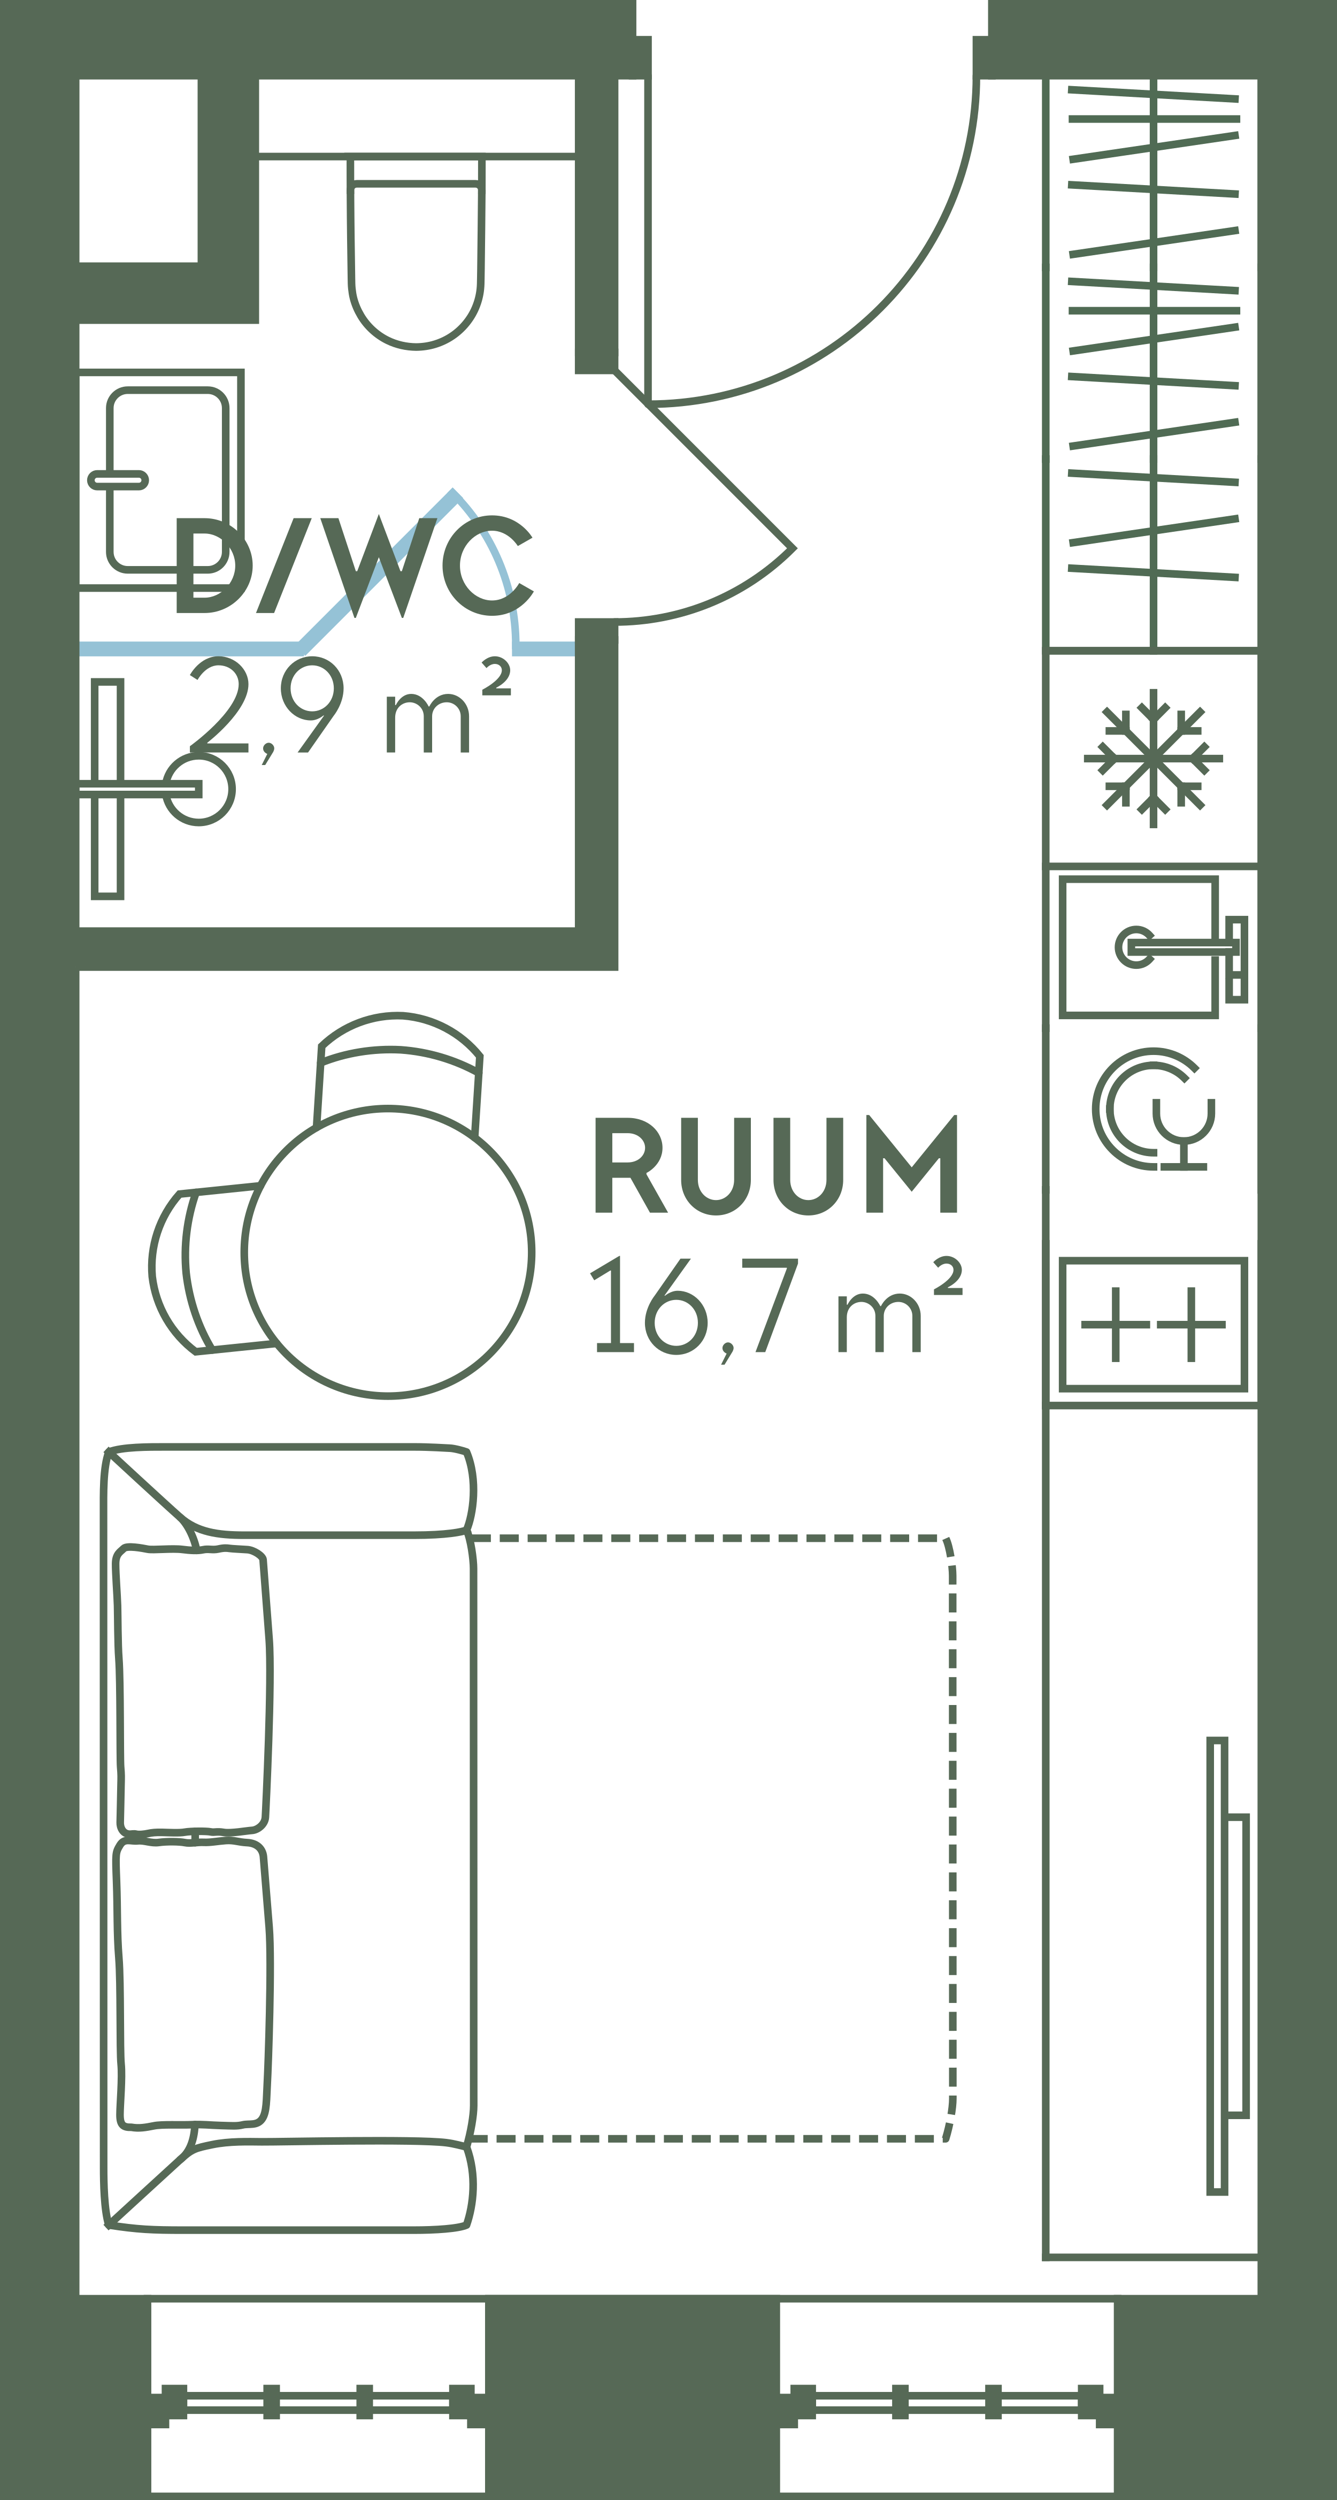 <?xml version="1.0" encoding="UTF-8"?><svg id="Layer_2" xmlns="http://www.w3.org/2000/svg" viewBox="0 0 105.482 197.183"><g id="_2._korrus"><g id="_26"><g id="LWPOLYLINE"><rect x="5.969" y="50.898" width="17.717" height=".567" fill="none" stroke="#95c2d6" stroke-linecap="square" stroke-miterlimit="10" stroke-width=".6"/></g><g id="LWPOLYLINE-2"><rect x="40.694" y="50.898" width="4.961" height=".567" fill="none" stroke="#95c2d6" stroke-linecap="square" stroke-miterlimit="10" stroke-width=".6"/></g><g id="LWPOLYLINE-3"><rect x="21.395" y="44.802" width="17.008" height=".567" transform="translate(-23.123 34.347) rotate(-45)" fill="none" stroke="#95c2d6" stroke-linecap="square" stroke-miterlimit="10" stroke-width=".6"/></g><path d="M35.712,38.872c3.078,3.078,4.981,7.33,4.981,12.026" fill="none" stroke="#95c2d6" stroke-linecap="square" stroke-miterlimit="10" stroke-width=".6"/><rect x="7.386" y="49.481" width="22.677" height="25.512" transform="translate(80.962 43.512) rotate(90)" fill="none" stroke-width="0"/><rect x="10.399" y="57.382" width=".85" height="9.711" transform="translate(73.061 51.413) rotate(90)" fill="none" stroke="#566956" stroke-miterlimit="10" stroke-width=".6"/><polyline points="9.51 61.812 9.51 53.781 7.469 53.781 7.469 61.812" fill="none" stroke="#566956" stroke-miterlimit="10" stroke-width=".6"/><polyline points="9.51 62.662 9.51 70.693 7.469 70.693 7.469 62.662" fill="none" stroke="#566956" stroke-miterlimit="10" stroke-width=".6"/><path d="M13.083,62.662c.203,1.251,1.289,2.206,2.597,2.206,1.453,0,2.631-1.178,2.631-2.631,0-1.453-1.178-2.631-2.631-2.631-1.308,0-2.394.955-2.597,2.206" fill="none" stroke="#566956" stroke-miterlimit="10" stroke-width=".6"/><rect x="5.969" y="29.371" width="13.039" height="17.008" transform="translate(24.977 75.75) rotate(180)" fill="none" stroke="#566956" stroke-linecap="square" stroke-miterlimit="10" stroke-width=".6"/><path d="M8.662,38.427v5.099c0,.783.635,1.417,1.417,1.417h6.312c.783,0,1.417-.635,1.417-1.417v-11.339c0-.783-.635-1.417-1.417-1.417h-6.312c-.783,0-1.417.635-1.417,1.417v5.116" fill="none" stroke="#566956" stroke-linecap="square" stroke-miterlimit="10" stroke-width=".6"/><path d="M10.958,38.375c.276,0,.5-.224.5-.5,0-.276-.224-.5-.5-.5h-3.289c-.276,0-.5.224-.5.5,0,.276.224.5.5.5h3.289s0,0,0,0Z" fill="none" stroke="#566956" stroke-linecap="square" stroke-miterlimit="10" stroke-width=".6"/><path d="M38.017,14.999c.002-.277-.222-.502-.498-.502h-9.376c-.277,0-.5.225-.498.502" fill="none" stroke="#566956" stroke-linecap="square" stroke-miterlimit="10" stroke-width=".6"/><g id="SPLINE"><path d="M27.643,12.347c.001,1.059.001,2.203.009,3.262.007,1.059.015,2.118.029,3.176.014,1.062.028,2.124.046,3.186.004.265.006.529.034.793.027.256.065.51.129.76.122.482.323.945.576,1.372.492.833,1.244,1.524,2.112,1.95.702.345,1.473.515,2.253.524.517-.006,1.026-.079,1.52-.234.471-.148.919-.361,1.328-.638.809-.547,1.462-1.333,1.841-2.235.197-.468.327-.965.378-1.471.027-.26.031-.522.035-.784.004-.263.009-.526.013-.789.016-1.059.061-5.291.067-6.347.004-.813.004-1.712.005-2.525h-10.375Z" fill="none" stroke="#566956" stroke-linecap="square" stroke-miterlimit="10" stroke-width=".6"/></g><g id="LINE"><line x1="45.654" y1="12.347" x2="20.142" y2="12.347" fill="#566956" stroke="#566956" stroke-linecap="square" stroke-miterlimit="10" stroke-width=".6"/></g><g id="LWPOLYLINE-4"><rect x="86.757" y="189.087" width="1.417" height="2.126" fill="#566956" stroke="#566956" stroke-linecap="square" stroke-miterlimit="10" stroke-width=".6"/></g><g id="LWPOLYLINE-5"><rect x="61.245" y="189.087" width="1.417" height="2.126" fill="#566956" stroke="#566956" stroke-linecap="square" stroke-miterlimit="10" stroke-width=".6"/></g><g id="LWPOLYLINE-6"><rect x="62.662" y="188.379" width="1.417" height="2.126" fill="#566956" stroke="#566956" stroke-linecap="square" stroke-miterlimit="10" stroke-width=".6"/></g><g id="LWPOLYLINE-7"><rect x="85.339" y="188.379" width="1.417" height="2.126" fill="#566956" stroke="#566956" stroke-linecap="square" stroke-miterlimit="10" stroke-width=".6"/></g><g id="LWPOLYLINE-8"><rect x="64.079" y="188.946" width="21.26" height="1.134" fill="none" stroke="#566956" stroke-linecap="square" stroke-miterlimit="10" stroke-width=".6"/></g><g id="LWPOLYLINE-9"><rect x="78.026" y="188.379" width=".709" height="2.126" fill="#566956" stroke="#566956" stroke-linecap="square" stroke-miterlimit="10" stroke-width=".6"/></g><g id="LWPOLYLINE-10"><rect x="70.684" y="188.379" width=".709" height="2.126" fill="#566956" stroke="#566956" stroke-linecap="square" stroke-miterlimit="10" stroke-width=".6"/></g><g id="LWPOLYLINE-11"><rect x="37.15" y="189.087" width="1.417" height="2.126" fill="#566956" stroke="#566956" stroke-linecap="square" stroke-miterlimit="10" stroke-width=".6"/></g><g id="LWPOLYLINE-12"><rect x="11.638" y="189.087" width="1.417" height="2.126" fill="#566956" stroke="#566956" stroke-linecap="square" stroke-miterlimit="10" stroke-width=".6"/></g><g id="LWPOLYLINE-13"><rect x="13.056" y="188.379" width="1.417" height="2.126" fill="#566956" stroke="#566956" stroke-linecap="square" stroke-miterlimit="10" stroke-width=".6"/></g><g id="LWPOLYLINE-14"><rect x="35.733" y="188.379" width="1.417" height="2.126" fill="#566956" stroke="#566956" stroke-linecap="square" stroke-miterlimit="10" stroke-width=".6"/></g><g id="LWPOLYLINE-15"><rect x="14.473" y="188.946" width="21.26" height="1.134" fill="none" stroke="#566956" stroke-linecap="square" stroke-miterlimit="10" stroke-width=".6"/></g><g id="LWPOLYLINE-16"><rect x="28.42" y="188.379" width=".709" height="2.126" fill="#566956" stroke="#566956" stroke-linecap="square" stroke-miterlimit="10" stroke-width=".6"/></g><g id="LWPOLYLINE-17"><rect x="21.078" y="188.379" width=".709" height="2.126" fill="#566956" stroke="#566956" stroke-linecap="square" stroke-miterlimit="10" stroke-width=".6"/></g><g id="LWPOLYLINE-18"><path d="M51.125,5.969v25.909c14.309,0,25.909-11.6,25.909-25.909" fill="none" stroke="#566956" stroke-linecap="round" stroke-linejoin="round" stroke-width=".6"/></g><g id="LWPOLYLINE-19"><rect x="49.906" y="3.135" width="1.219" height="2.835" fill="#566956" stroke="#566956" stroke-linecap="round" stroke-miterlimit="10" stroke-width=".6"/></g><g id="LWPOLYLINE-20"><rect x="77.034" y="3.135" width="1.219" height="2.835" fill="#566956" stroke="#566956" stroke-linecap="round" stroke-miterlimit="10" stroke-width=".6"/></g><g id="LWPOLYLINE-21"><path d="M48.489,29.213l14.031,14.031c-3.874,3.874-8.953,5.812-14.031,5.812" fill="none" stroke="#566956" stroke-linecap="round" stroke-miterlimit="10" stroke-width=".6"/></g><g id="LWPOLYLINE-22"><polygon points="48.489 27.796 48.489 29.213 48.489 29.213 45.654 29.213 45.654 29.213 45.654 27.796 48.489 27.796" fill="#566956" stroke="#566956" stroke-linecap="round" stroke-miterlimit="10" stroke-width=".6"/></g><g id="LWPOLYLINE-23"><polygon points="48.489 49.056 48.489 50.473 48.489 50.473 45.654 50.473 45.654 50.473 45.654 49.056 48.489 49.056" fill="#566956" stroke="#566956" stroke-linecap="round" stroke-miterlimit="10" stroke-width=".6"/></g><polyline points="99.512 36.206 99.512 51.324 82.505 51.324 82.505 36.206" fill="none" stroke="#506b54" stroke-linecap="square" stroke-width=".6"/><line x1="84.559" y1="44.815" x2="97.432" y2="45.536" fill="none" stroke="#506b54" stroke-linecap="square" stroke-width=".6"/><line x1="84.667" y1="42.796" x2="97.432" y2="40.921" fill="none" stroke="#506b54" stroke-linecap="square" stroke-width=".6"/><line x1="91.009" y1="51.324" x2="91.009" y2="36.206" fill="none" stroke="#506b54" stroke-linecap="square" stroke-width=".6"/><line x1="84.559" y1="37.316" x2="97.432" y2="38.037" fill="none" stroke="#506b54" stroke-linecap="square" stroke-width=".6"/><line x1="82.505" y1="21.087" x2="82.505" y2="5.969" fill="none" stroke="#506b54" stroke-linecap="square" stroke-width=".6"/><line x1="99.512" y1="5.969" x2="99.512" y2="21.087" fill="none" stroke="#506b54" stroke-linecap="square" stroke-width=".6"/><line x1="84.559" y1="14.579" x2="97.432" y2="15.3" fill="none" stroke="#506b54" stroke-linecap="square" stroke-width=".6"/><line x1="84.667" y1="12.56" x2="97.432" y2="10.685" fill="none" stroke="#506b54" stroke-linecap="square" stroke-width=".6"/><line x1="91.009" y1="21.087" x2="91.009" y2="5.969" fill="none" stroke="#506b54" stroke-linecap="square" stroke-width=".6"/><line x1="84.667" y1="20.059" x2="97.432" y2="18.184" fill="none" stroke="#506b54" stroke-linecap="square" stroke-width=".6"/><line x1="84.613" y1="9.387" x2="97.551" y2="9.387" fill="none" stroke="#506b54" stroke-linecap="square" stroke-width=".6"/><line x1="84.559" y1="7.08" x2="97.432" y2="7.801" fill="none" stroke="#506b54" stroke-linecap="square" stroke-width=".6"/><line x1="82.505" y1="36.206" x2="82.505" y2="21.087" fill="none" stroke="#506b54" stroke-linecap="square" stroke-width=".6"/><line x1="99.512" y1="21.087" x2="99.512" y2="36.206" fill="none" stroke="#506b54" stroke-linecap="square" stroke-width=".6"/><line x1="84.559" y1="29.697" x2="97.432" y2="30.418" fill="none" stroke="#506b54" stroke-linecap="square" stroke-width=".6"/><line x1="84.667" y1="27.678" x2="97.432" y2="25.803" fill="none" stroke="#506b54" stroke-linecap="square" stroke-width=".6"/><line x1="91.009" y1="36.206" x2="91.009" y2="21.087" fill="none" stroke="#506b54" stroke-linecap="square" stroke-width=".6"/><line x1="84.667" y1="35.177" x2="97.432" y2="33.302" fill="none" stroke="#506b54" stroke-linecap="square" stroke-width=".6"/><line x1="84.613" y1="24.505" x2="97.551" y2="24.505" fill="none" stroke="#506b54" stroke-linecap="square" stroke-width=".6"/><line x1="84.559" y1="22.198" x2="97.432" y2="22.919" fill="none" stroke="#506b54" stroke-linecap="square" stroke-width=".6"/><rect x="82.504" y="51.324" width="17.009" height="17.009" transform="translate(182.016 119.656) rotate(-180)" fill="none" stroke="#566956" stroke-linecap="square" stroke-miterlimit="10" stroke-width=".6"/><line x1="85.818" y1="59.828" x2="96.199" y2="59.828" fill="none" stroke="#566956" stroke-linecap="square" stroke-miterlimit="10" stroke-width=".6"/><line x1="91.008" y1="65.019" x2="91.008" y2="54.637" fill="none" stroke="#566956" stroke-linecap="square" stroke-miterlimit="10" stroke-width=".6"/><line x1="87.338" y1="56.157" x2="94.678" y2="63.498" fill="none" stroke="#566956" stroke-linecap="square" stroke-miterlimit="10" stroke-width=".6"/><line x1="87.338" y1="63.498" x2="94.678" y2="56.157" fill="none" stroke="#566956" stroke-linecap="square" stroke-miterlimit="10" stroke-width=".6"/><line x1="87.923" y1="59.828" x2="87.001" y2="60.748" fill="none" stroke="#566956" stroke-linecap="square" stroke-miterlimit="10" stroke-width=".6"/><line x1="87.001" y1="58.908" x2="87.923" y2="59.828" fill="none" stroke="#566956" stroke-linecap="square" stroke-miterlimit="10" stroke-width=".6"/><line x1="94.093" y1="59.828" x2="95.016" y2="60.748" fill="none" stroke="#566956" stroke-linecap="square" stroke-miterlimit="10" stroke-width=".6"/><line x1="95.016" y1="58.908" x2="94.093" y2="59.828" fill="none" stroke="#566956" stroke-linecap="square" stroke-miterlimit="10" stroke-width=".6"/><line x1="88.827" y1="62.011" x2="88.827" y2="63.312" fill="none" stroke="#566956" stroke-linecap="square" stroke-miterlimit="10" stroke-width=".6"/><line x1="87.524" y1="62.011" x2="88.827" y2="62.011" fill="none" stroke="#566956" stroke-linecap="square" stroke-miterlimit="10" stroke-width=".6"/><line x1="93.191" y1="57.646" x2="94.492" y2="57.646" fill="none" stroke="#566956" stroke-linecap="square" stroke-miterlimit="10" stroke-width=".6"/><line x1="93.191" y1="56.344" x2="93.191" y2="57.646" fill="none" stroke="#566956" stroke-linecap="square" stroke-miterlimit="10" stroke-width=".6"/><line x1="93.19" y1="62.011" x2="93.19" y2="63.312" fill="none" stroke="#566956" stroke-linecap="square" stroke-miterlimit="10" stroke-width=".6"/><line x1="94.492" y1="62.011" x2="93.19" y2="62.011" fill="none" stroke="#566956" stroke-linecap="square" stroke-miterlimit="10" stroke-width=".6"/><line x1="88.825" y1="57.646" x2="87.524" y2="57.646" fill="none" stroke="#566956" stroke-linecap="square" stroke-miterlimit="10" stroke-width=".6"/><line x1="88.825" y1="56.344" x2="88.825" y2="57.646" fill="none" stroke="#566956" stroke-linecap="square" stroke-miterlimit="10" stroke-width=".6"/><line x1="91.008" y1="62.913" x2="90.088" y2="63.836" fill="none" stroke="#566956" stroke-linecap="square" stroke-miterlimit="10" stroke-width=".6"/><line x1="91.008" y1="56.743" x2="90.088" y2="55.82" fill="none" stroke="#566956" stroke-linecap="square" stroke-miterlimit="10" stroke-width=".6"/><line x1="91.928" y1="55.82" x2="91.008" y2="56.743" fill="none" stroke="#566956" stroke-linecap="square" stroke-miterlimit="10" stroke-width=".6"/><line x1="91.928" y1="63.836" x2="91.008" y2="62.913" fill="none" stroke="#566956" stroke-linecap="square" stroke-miterlimit="10" stroke-width=".6"/><line x1="96.405" y1="104.473" x2="91.575" y2="104.473" fill="none" stroke="#566956" stroke-linecap="square" stroke-miterlimit="10" stroke-width=".6"/><line x1="93.99" y1="107.119" x2="93.99" y2="101.827" fill="none" stroke="#566956" stroke-linecap="square" stroke-miterlimit="10" stroke-width=".6"/><line x1="90.441" y1="104.473" x2="85.61" y2="104.473" fill="none" stroke="#566956" stroke-linecap="square" stroke-miterlimit="10" stroke-width=".6"/><line x1="88.026" y1="107.119" x2="88.026" y2="101.827" fill="none" stroke="#566956" stroke-linecap="square" stroke-miterlimit="10" stroke-width=".6"/><rect x="83.836" y="99.427" width="14.344" height="10.092" transform="translate(182.016 208.946) rotate(-180)" fill="none" stroke="#566956" stroke-linecap="square" stroke-miterlimit="10" stroke-width=".6"/><line x1="82.504" y1="98.095" x2="82.504" y2="110.851" fill="none" stroke="#566956" stroke-linecap="square" stroke-miterlimit="10" stroke-width=".6"/><line x1="99.512" y1="110.851" x2="99.512" y2="98.095" fill="none" stroke="#566956" stroke-linecap="square" stroke-miterlimit="10" stroke-width=".6"/><polyline points="96.973 77.457 96.973 78.843 98.18 78.843 98.18 77.457" fill="none" stroke="#566956" stroke-linecap="square" stroke-miterlimit="10" stroke-width=".6"/><polyline points="96.973 75.082 96.973 76.89 98.18 76.89 98.18 72.53 96.973 72.53 96.973 74.338" fill="none" stroke="#566956" stroke-linecap="square" stroke-miterlimit="10" stroke-width=".6"/><rect x="89.258" y="74.338" width="8.256" height=".745" fill="none" stroke="#566956" stroke-linecap="square" stroke-miterlimit="10" stroke-width=".6"/><polyline points="95.87 73.771 95.87 69.338 83.836 69.338 83.836 80.082 95.87 80.082 95.87 75.719" fill="none" stroke="#566956" stroke-linecap="square" stroke-miterlimit="10" stroke-width=".6"/><line x1="99.512" y1="68.332" x2="99.512" y2="81.088" fill="none" stroke="#566956" stroke-linecap="square" stroke-miterlimit="10" stroke-width=".6"/><line x1="82.504" y1="81.088" x2="82.504" y2="68.332" fill="none" stroke="#566956" stroke-linecap="square" stroke-miterlimit="10" stroke-width=".6"/><path d="M90.689,73.771c-.257-.285-.626-.467-1.04-.467-.777,0-1.406.63-1.406,1.406,0,.777.63,1.406,1.406,1.406.414,0,.783-.182,1.04-.467" fill="none" stroke="#566956" stroke-linecap="square" stroke-miterlimit="10" stroke-width=".6"/><line x1="82.504" y1="93.843" x2="82.504" y2="81.087" fill="none" stroke="#566956" stroke-linecap="square" stroke-miterlimit="10" stroke-width=".6"/><line x1="99.512" y1="93.843" x2="99.512" y2="81.087" fill="none" stroke="#566956" stroke-linecap="square" stroke-miterlimit="10" stroke-width=".6"/><path d="M91.008,92.029c-1.26,0-2.401-.511-3.227-1.337s-1.337-1.967-1.337-3.227c0-1.26.511-2.401,1.337-3.227s1.967-1.337,3.227-1.337c1.26,0,2.401.511,3.227,1.337" fill="none" stroke="#566956" stroke-linecap="square" stroke-miterlimit="10" stroke-width=".6"/><path d="M91.008,90.912c-1.904,0-3.447-1.543-3.447-3.447" fill="none" stroke="#566956" stroke-linecap="square" stroke-miterlimit="10" stroke-width=".6"/><path d="M87.561,87.465c0-1.904,1.543-3.447,3.447-3.447" fill="none" stroke="#566956" stroke-linecap="square" stroke-miterlimit="10" stroke-width=".6"/><path d="M91.008,84.018c.882,0,1.764.337,2.437,1.01" fill="none" stroke="#566956" stroke-linecap="square" stroke-miterlimit="10" stroke-width=".6"/><path d="M91.232,86.971v.851c0,1.198.971,2.17,2.17,2.17,1.198,0,2.17-.971,2.17-2.17v-.851" fill="none" stroke="#566956" stroke-linecap="square" stroke-miterlimit="10" stroke-width=".6"/><line x1="93.402" y1="89.992" x2="93.402" y2="92.029" fill="none" stroke="#566956" stroke-linecap="square" stroke-miterlimit="10" stroke-width=".6"/><line x1="91.862" y1="92.029" x2="94.941" y2="92.029" fill="none" stroke="#566956" stroke-linecap="square" stroke-miterlimit="10" stroke-width=".6"/><rect x="95.478" y="137.266" width="1.134" height="35.611" fill="none" stroke="#566956" stroke-linecap="square" stroke-miterlimit="10" stroke-width=".6"/><polyline points="97.179 166.827 98.312 166.827 98.312 143.316 97.179 143.316" fill="none" stroke="#566956" stroke-linecap="square" stroke-miterlimit="10" stroke-width=".6"/><line x1="82.504" y1="93.843" x2="82.504" y2="178.032" fill="none" stroke="#566956" stroke-linecap="square" stroke-miterlimit="10" stroke-width=".6"/><line x1="82.504" y1="178.032" x2="99.512" y2="178.032" fill="none" stroke="#566956" stroke-linecap="square" stroke-miterlimit="10" stroke-width=".6"/><line x1="82.504" y1="110.851" x2="99.512" y2="110.851" fill="none" stroke="#566956" stroke-linecap="square" stroke-miterlimit="10" stroke-width=".6"/><g id="ARC"><path d="M21.833,105.952l-6.394.657c-1.91-1.421-3.151-3.566-3.429-5.931-.208-2.372.57-4.725,2.153-6.505l6.393-.656" fill="none" stroke="#566956" stroke-linecap="round" stroke-miterlimit="10" stroke-width=".6"/></g><g id="ELLIPSE"><path d="M16.747,106.474c-1.104-1.809-1.813-3.898-2.06-6.071-.203-2.153.065-4.324.783-6.364" fill="none" stroke="#566956" stroke-linecap="round" stroke-miterlimit="10" stroke-width=".6"/></g><g id="ARC-2"><path d="M24.973,88.926l.409-6.415c1.717-1.649,4.038-2.518,6.416-2.402,2.374.187,4.566,1.343,6.059,3.198l-.409,6.414" fill="none" stroke="#566956" stroke-linecap="round" stroke-miterlimit="10" stroke-width=".6"/></g><g id="ELLIPSE-2"><path d="M25.299,83.824c1.966-.79,4.144-1.144,6.328-1.028,2.157.156,4.254.778,6.147,1.824" fill="none" stroke="#566956" stroke-linecap="round" stroke-miterlimit="10" stroke-width=".6"/></g><circle cx="30.609" cy="98.768" r="11.339" fill="none" stroke="#566956" stroke-linecap="round" stroke-miterlimit="10" stroke-width=".6"/><path d="M36.807,120.674c.524-1.188.923-3.979,0-6.16-.236-.09-.971-.289-1.321-.301s-1.562-.1-2.851-.1-18.345,0-19.601,0-3.405-.011-4.45.402c-.462,1.245-.417,3.309-.417,4.821,0,1.512.01,50.575.01,51.651s.032,3.323.407,4.495c2.253.352,3.462.402,5.864.402,2.402,0,16.462,0,18.187,0s3.53-.118,4.172-.402c.548-1.563.83-3.928,0-6.16.345-1.159.566-2.492.566-3.264s-.013-41.62-.013-42.346c0-.726-.217-2.351-.553-3.037Z" fill="none" stroke="#566956" stroke-linecap="square" stroke-linejoin="round" stroke-width=".6"/><path d="M36.807,120.674c-.316.142-1.575.402-4.172.402-2.597,0-11.935,0-13.356,0-2.088,0-3.742-.237-5.076-1.419s-5.619-5.143-5.619-5.143" fill="none" stroke="#566956" stroke-linecap="square" stroke-linejoin="round" stroke-width=".6"/><path d="M20.757,123.006c-.034-.299-.731-.757-1.235-.791s-1.179-.063-1.407-.096-.432-.054-.892.048-.775-.039-1.198.055-1.037.056-1.63-.021c-.8-.104-2.316.064-2.735-.019s-1.65-.316-1.903-.055-.634.411-.637,1.204.131,2.479.154,3.303.019,3.052.104,4.16c.139,1.795.083,7.868.139,8.547s.046.78.031,1.413-.05,2.591-.064,2.972.186.905.737.93c.151.007.332-.052.531,0s.627.011.926-.055.616-.099,1.135-.086,1.345.061,1.776-.02,1.704-.091,2.027-.022.459-.056,1.026.042,1.822-.133,2.245-.159,1.012-.446,1.05-1.036.539-10.856.298-14.026l-.479-6.288Z" fill="none" stroke="#566956" stroke-linecap="square" stroke-linejoin="round" stroke-width=".6"/><path d="M20.784,146.428c-.077-.703-.597-1.073-1.291-1.107s-1.024-.209-1.669-.164-1.243.169-1.745.142-1.069.11-1.492.022-1.438-.101-2.05-.013-1.143-.183-1.678-.125-1.038-.249-1.393.337-.356.643-.271,2.859.021,4.027.184,6.035.066,7.3.175,8.374-.086,3.176-.088,3.988.248,1.014.9.996c.586.109,1.136.014,1.78-.116s2.076-.047,2.979-.088,1.403.041,2.314.064,1.243.063,1.722-.052,1.112.093,1.506-.449.348-1.581.421-2.83c.072-1.249.37-9.554.147-12.302-.223-2.748-.452-5.57-.452-5.57Z" fill="none" stroke="#566956" stroke-linecap="square" stroke-linejoin="round" stroke-width=".6"/><path d="M8.583,175.48s4.681-4.291,5.619-5.143c.937-.852,1.188-.917,2.544-1.197,1.356-.28,2.862-.231,3.909-.222,1.502.013,12.049-.235,14.548.068.65.079,1.258.264,1.604.334" fill="none" stroke="#566956" stroke-linecap="square" stroke-linejoin="round" stroke-width=".6"/><path d="M15.38,167.558c-.048.952-.271,2.084-1.178,2.779" fill="none" stroke="#566956" stroke-linecap="round" stroke-linejoin="round" stroke-width=".6"/><path d="M15.518,122.275c-.204-1.047-.745-2.107-1.316-2.62" fill="none" stroke="#566956" stroke-linecap="round" stroke-linejoin="round" stroke-width=".6"/><line x1="15.398" y1="144.432" x2="15.398" y2="145.325" fill="none" stroke="#566956" stroke-linecap="round" stroke-linejoin="round" stroke-width=".6"/><path d="M36.977,168.679h37.63s-0,0-0,0c.345-1.128.566-2.426.566-3.178,0-.751-.013-40.523-.013-41.229,0-.707-.217-2.289-.553-2.957h-37.577" fill="none" stroke="#566956" stroke-dasharray="0 0 0 0 0 0 1.5 .7 0 0 0 0" stroke-linejoin="round" stroke-width=".6"/><rect x="38.568" y="181.292" width="22.677" height="15.591" fill="#566956" stroke="#566956" stroke-linecap="square" stroke-miterlimit="10" stroke-width=".6"/><path d="M5.969,76.269h42.52v-25.795h-2.835v22.961H5.969V25.245h14.173V5.969h25.512v21.827h2.835V5.969h1.417V.3H.3v196.583h11.338v-15.591h-5.669v-105.024ZM5.969,5.969h9.921v15.024H5.969V5.969Z" fill="#566956" stroke="#566956" stroke-linecap="square" stroke-miterlimit="10" stroke-width=".6"/><polygon points="78.253 .3 78.253 5.969 99.512 5.969 99.512 181.292 88.174 181.292 88.174 196.883 105.182 196.883 105.182 .3 78.253 .3" fill="#566956" stroke="#566956" stroke-linecap="square" stroke-miterlimit="10" stroke-width=".6"/><line x1="11.638" y1="181.292" x2="88.174" y2="181.292" fill="none" stroke="#566956" stroke-linecap="square" stroke-miterlimit="10" stroke-width=".6"/><line x1="11.638" y1="196.883" x2="88.174" y2="196.883" fill="none" stroke="#566956" stroke-linecap="square" stroke-miterlimit="10" stroke-width=".6"/></g></g><g id="_2_txt"><path d="M16.14,40.866c2.09,0,3.796,1.706,3.796,3.741s-1.706,3.74-3.796,3.74h-2.2v-7.481h2.2ZM15.26,42.077v5.061h.88c1.266,0,2.42-1.155,2.42-2.53,0-1.376-1.154-2.53-2.42-2.53h-.88Z" fill="#566956" stroke-width="0"/><path d="M21.625,48.347h-1.43l2.97-7.481h1.431l-2.971,7.481Z" fill="#566956" stroke-width="0"/><path d="M29.888,43.947l-1.815,4.785h-.11l-2.695-7.866h1.431l1.375,4.181h.109l1.706-4.511,1.705,4.511h.109l1.376-4.181h1.43l-2.695,7.866h-.11l-1.814-4.785Z" fill="#566956" stroke-width="0"/><path d="M42.009,42.407l-1.155.659s-.715-1.21-2.035-1.21-2.53,1.21-2.53,2.751c0,1.54,1.21,2.75,2.53,2.75,1.43,0,2.145-1.375,2.145-1.375l1.155.66s-.99,1.925-3.3,1.925c-2.146,0-3.906-1.76-3.906-3.96s1.761-3.961,3.906-3.961c2.2,0,3.19,1.761,3.19,1.761Z" fill="#566956" stroke-width="0"/><path d="M17.236,52.471c-1.046,0-1.65,1.155-1.65,1.155l-.605-.385s.771-1.485,2.256-1.485c1.32,0,2.365,1.045,2.365,2.2,0,2.146-3.246,4.62-3.246,4.62v.056h3.246v.715h-4.621v-.495s3.851-2.75,3.851-4.896c0-.825-.66-1.485-1.595-1.485Z" fill="#566956" stroke-width="0"/><path d="M21.528,59.347l-.605.99h-.275l.44-.88s-.33-.11-.33-.44c0-.22.22-.44.44-.44.22,0,.439.221.439.44,0,.165-.109.33-.109.33Z" fill="#566956" stroke-width="0"/><path d="M25.567,56.432h-.055s-.44.385-.99.385c-1.266,0-2.365-1.101-2.365-2.53,0-1.431,1.1-2.53,2.476-2.53,1.375,0,2.475,1.1,2.475,2.53,0,1.21-.77,2.146-.77,2.146l-2.035,2.915h-.825l2.09-2.915ZM24.632,56.102c.935,0,1.705-.771,1.705-1.815s-.771-1.815-1.705-1.815c-.936,0-1.706.771-1.706,1.815s.771,1.815,1.706,1.815Z" fill="#566956" stroke-width="0"/><path d="M33.432,56.487c0-.66-.55-1.101-1.101-1.101-.604,0-1.155.44-1.155,1.211v2.75h-.659v-4.4h.659v.66h.056s.385-.881,1.21-.881c.936,0,1.375.99,1.375.99h.056s.439-.99,1.484-.99c.881,0,1.65.771,1.65,1.761v2.86h-.66v-2.86c0-.605-.495-1.101-1.1-1.101-.66,0-1.155.495-1.155,1.101v2.86h-.66v-2.86Z" fill="#566956" stroke-width="0"/><path d="M38.052,54.837v-.44s1.54-.77,1.54-1.54c0-.274-.22-.495-.55-.495-.385,0-.66.33-.66.33l-.385-.439s.439-.495,1.045-.495c.66,0,1.21.55,1.21,1.1,0,.881-1.1,1.375-1.1,1.375v.056h1.155v.55h-2.256Z" fill="#566956" stroke-width="0"/><path d="M51.004,92.614l1.705,3.025h-1.431l-1.54-2.75h-1.43v2.75h-1.32v-7.481h2.53c1.65,0,2.75,1.101,2.75,2.365,0,1.376-1.265,1.992-1.265,1.98v.11ZM49.519,91.678c.836,0,1.375-.55,1.375-1.155,0-.604-.55-1.154-1.375-1.154h-1.21v2.31h1.21Z" fill="#566956" stroke-width="0"/><path d="M55.058,93.054c0,.935.66,1.595,1.431,1.595s1.43-.66,1.43-1.595v-4.896h1.32v4.896c0,1.595-1.21,2.805-2.75,2.805s-2.75-1.21-2.75-2.805v-4.896h1.319v4.896Z" fill="#566956" stroke-width="0"/><path d="M62.343,93.054c0,.935.66,1.595,1.431,1.595s1.43-.66,1.43-1.595v-4.896h1.32v4.896c0,1.595-1.21,2.805-2.75,2.805s-2.75-1.21-2.75-2.805v-4.896h1.319v4.896Z" fill="#566956" stroke-width="0"/><path d="M69.783,91.348h-.11v4.291h-1.32v-7.701h.221l3.355,4.126,3.355-4.126h.22v7.701h-1.32v-4.291h-.11l-2.145,2.641-2.146-2.641Z" fill="#566956" stroke-width="0"/><path d="M47.102,106.639v-.715h1.1v-5.721h-.055l-1.266.77-.33-.55,2.311-1.375h.055v6.876h1.101v.715h-2.915Z" fill="#566956" stroke-width="0"/><path d="M52.421,102.183h.055s.44-.385.99-.385c1.266,0,2.365,1.101,2.365,2.53,0,1.431-1.1,2.53-2.476,2.53-1.375,0-2.475-1.1-2.475-2.53,0-1.21.77-2.146.77-2.146l2.035-2.915h.825l-2.09,2.915ZM53.356,102.513c-.935,0-1.705.771-1.705,1.815s.771,1.815,1.705,1.815c.936,0,1.705-.771,1.705-1.815s-.77-1.815-1.705-1.815Z" fill="#566956" stroke-width="0"/><path d="M57.767,106.639l-.604.99h-.275l.44-.88s-.33-.11-.33-.44c0-.22.22-.44.439-.44s.44.221.44.44c0,.165-.11.33-.11.33Z" fill="#566956" stroke-width="0"/><path d="M62.959,99.268v.385l-2.585,6.986h-.771l2.476-6.601v-.056h-3.521v-.715h4.4Z" fill="#566956" stroke-width="0"/><path d="M69.064,103.779c0-.66-.55-1.101-1.1-1.101-.605,0-1.155.44-1.155,1.211v2.75h-.66v-4.4h.66v.66h.055s.386-.881,1.21-.881c.936,0,1.376.99,1.376.99h.055s.44-.99,1.485-.99c.88,0,1.65.771,1.65,1.761v2.86h-.66v-2.86c0-.605-.495-1.101-1.101-1.101-.66,0-1.155.495-1.155,1.101v2.86h-.66v-2.86Z" fill="#566956" stroke-width="0"/><path d="M73.685,102.129v-.44s1.54-.77,1.54-1.54c0-.274-.221-.495-.551-.495-.385,0-.659.33-.659.33l-.386-.439s.44-.495,1.045-.495c.66,0,1.211.55,1.211,1.1,0,.881-1.101,1.375-1.101,1.375v.056h1.155v.55h-2.255Z" fill="#566956" stroke-width="0"/></g></svg>